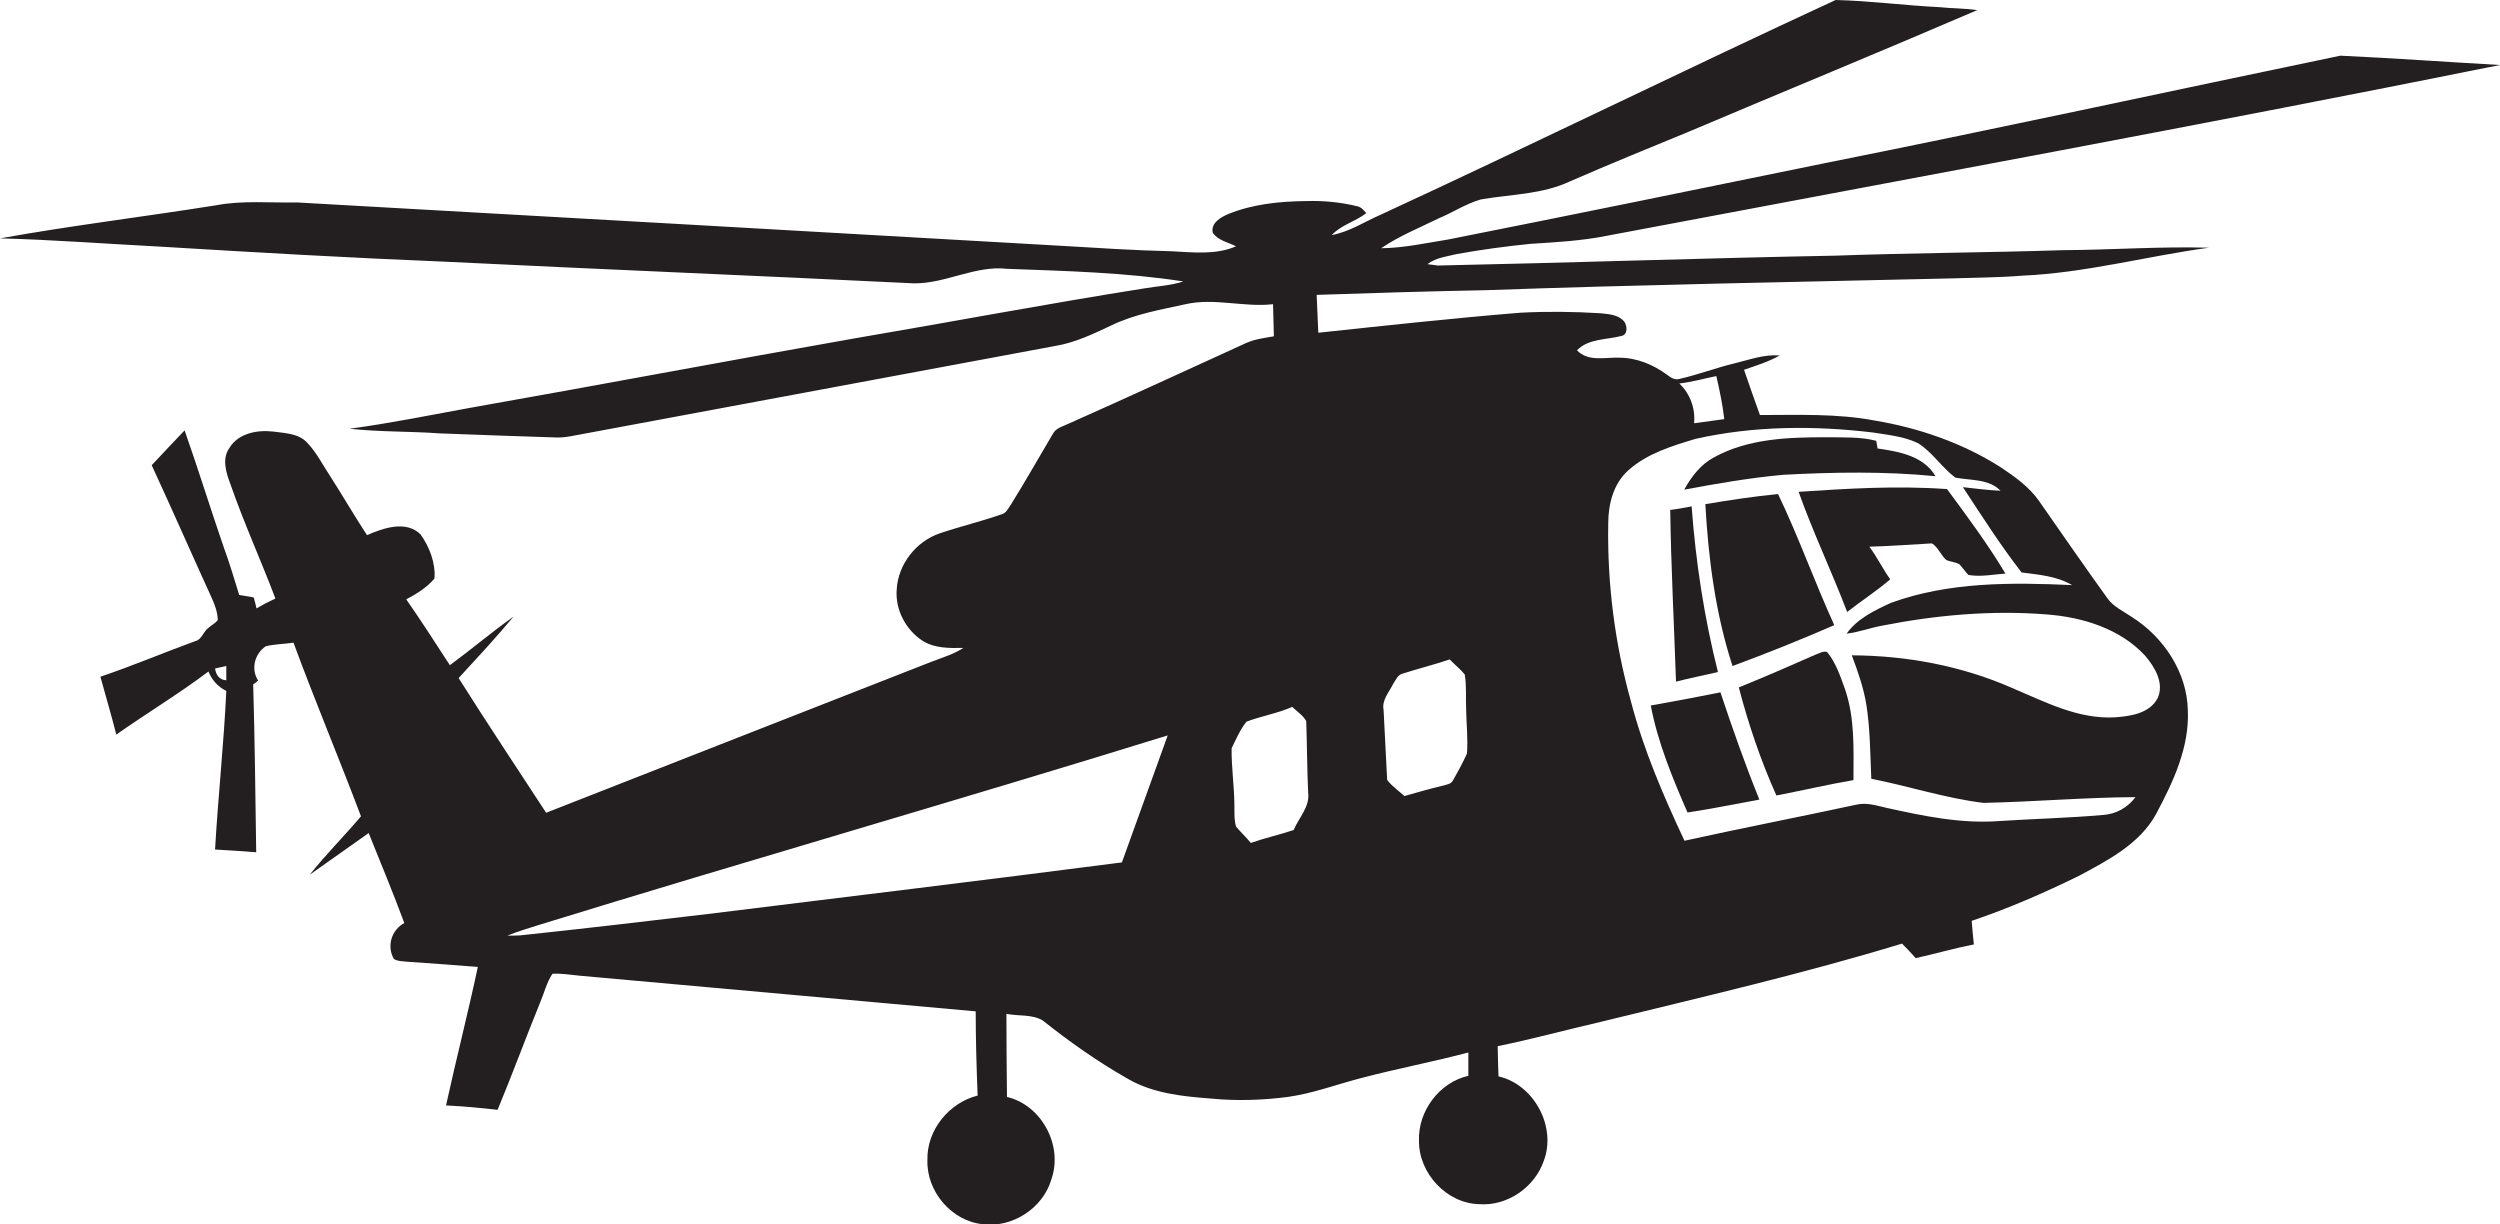 <?xml version="1.0" encoding="utf-8"?>
<!-- Generator: Adobe Illustrator 19.2.0, SVG Export Plug-In . SVG Version: 6.00 Build 0)  -->
<svg version="1.1" id="Layer_1" xmlns="http://www.w3.org/2000/svg" xmlns:xlink="http://www.w3.org/1999/xlink" x="0px" y="0px"
	 viewBox="0 0 911.4 446.4" enable-background="new 0 0 911.4 446.4" xml:space="preserve">
<g>
	<path fill="#231F20" d="M711.2,101.5c8.7-0.3,17.4-0.3,26-1c23-1,45.4-7.1,68.1-10.2c-17.7-0.5-35.4,0.8-53.1,0.9
		c-27.7,0.9-55.4,1-83,2c-48.3,0.9-96.7,2.6-145,3.6c-0.9-0.1-2.8-0.4-3.8-0.5c3.1-2.4,7.1-2.8,10.8-3.7c8.8-1.6,17.8-2.8,26.7-3.7
		c9.4-0.6,18.9-1.1,28.2-3c108.5-20.5,217-40.4,325.3-62.2c-19.4-1.1-38.8-2.5-58.2-3.4c-63,13.1-125.9,26.8-189,39.4
		C618.8,69,573.4,78.3,528,87.3c-8.1,1.3-16.2,3.1-24.5,3.2c6.6-4.5,14.1-7.5,21.2-11c5.1-2.1,9.8-5.3,15.2-6.8
		c10.9-1.9,22.4-1.8,32.5-6.6c14.2-6.2,28.5-12,42.8-17.9c35.2-14.9,70.5-29.4,105.6-44.5c-4.6-0.7-9.3-0.6-13.9-1.1
		C694.4,2,681.8,0.3,669.2,0c-55.4,25.6-110.3,52.6-165.7,78.2c-6,2.6-11.5,6.3-18,7.5c3.4-3.7,8.6-4.9,12.6-8
		c-0.9-1-1.8-2.2-3.3-2.5c-6.1-1.5-12.4-2.1-18.6-1.9c-9.7,0.1-19.6,1.1-28.6,4.8c-2.7,1.2-6.2,3.2-5.5,6.7c1.9,2.9,5.6,3.5,8.5,5
		c-7.4,3.2-15.6,2.2-23.4,1.8c-13.5-0.3-27-1.2-40.5-2C293.8,84.3,201,79,108.2,73.8c-9.7,0.2-19.6-0.8-29.2,1
		c-26.3,4.2-52.8,7.4-79,12.1c19.4,0.5,38.8,2,58.2,3c34.6,2.1,69.3,4.1,104,5.5c57,2.8,114,5.1,171,7.9c11.6,0.1,22.3-6.6,33.9-5.3
		c21.4,0.8,43,1.3,64.3,4.6c-4.5,1.5-9.3,1.7-14,2.5c-35.5,5.6-70.8,12.3-106.1,18.3c-46.6,8.2-93,17-139.5,25.2
		c-14.8,2.7-29.5,5.7-44.4,7.7c11,1.2,22.1,0.9,33.1,1.7c14.3,0.5,28.6,1.1,42.8,1.5c2,0,4-0.3,6-0.7c58.5-10.9,117-21.8,175.5-32.7
		c7.2-1.2,13.8-4.4,20.4-7.5c8.5-4.1,17.9-5.7,27-7.7c10.5-2.4,21.2,1.2,31.9,0c0.1,3.9,0.2,7.8,0.3,11.7c-3.4,0.6-6.8,1-10,2.4
		c-21.5,9.8-42.9,19.7-64.5,29.3c-2.2,1.1-4.9,1.6-6.1,3.9c-5.1,8.6-10,17.3-15.3,25.8c-0.9,1.3-1.7,3.1-3.4,3.5
		c-7.4,2.6-15,4.4-22.4,6.9c-8.7,2.9-15.3,11.3-15.8,20.5c-0.6,7.4,3.4,14.9,9.6,18.8c4.4,2.7,9.7,2.6,14.7,2.5
		c-3.5,2.3-7.6,3.5-11.5,5c-46.9,18.4-93.8,36.7-140.6,55.1c-10.7-16.4-21.5-32.6-31.9-49.1c6.8-7.4,13.6-14.7,20-22.4
		c-7.9,5.6-15.3,11.9-23.2,17.7c-5.2-8-10.4-16.1-15.9-24c3.8-2,7.5-4.3,10.3-7.6c0.4-5.7-1.8-11.5-5.1-16.1
		c-5.3-5.2-13.6-2.3-19.5,0.3c-4.6-7-8.8-14.3-13.3-21.3c-2.8-4.2-5.1-8.9-8.6-12.5c-3.2-3.4-8.3-3.4-12.6-4
		c-5.7-0.6-12.4,0.7-15.6,5.9c-2.9,4-1.3,9.1,0.3,13.3c4.9,14.1,11.1,27.7,16.4,41.7c-2.4,1.1-4.7,2.3-6.9,3.6c-0.3-1.3-0.6-2.7-1-4
		c-1.8-0.3-3.5-0.6-5.3-0.9c-1.8-5.8-3.5-11.6-5.6-17.3c-4.9-14.2-9.3-28.5-14.3-42.7c-4,4.2-8,8.4-12,12.7
		c7.4,16,14.5,32.2,21.8,48.2c1.2,2.6,2.2,5.3,2.3,8.2c-0.8,1.2-2.2,1.8-3.3,2.8c-2,1.3-2.4,4.4-5.1,5c-11.5,4.2-22.8,9-34.4,12.9
		c1.9,7,4,14,5.8,21.1c11.1-7.8,22.7-14.8,33.6-23c1.2,3.1,3.5,5.6,6.5,7.1c-0.9,19.3-3,38.5-4.1,57.8c5,0.3,10,0.6,15,1
		c-0.3-20.4-0.5-40.8-1.1-61.2c0.5-0.3,1.4-1,1.8-1.4c-2.7-4.1-1.3-9.8,2.8-12.5c3.3-0.8,6.7-0.8,10.1-1.3
		c7.8,21.2,16.6,42.1,24.6,63.3c-6.1,7.2-12.8,13.9-18.7,21.3c7.2-5.1,14.3-10.1,21.5-15.2c4.4,10.9,8.9,21.8,13,32.8
		c-4.7,2.5-6.5,8.5-3.8,13.1c1.4,0.9,3.1,0.8,4.7,1c8.6,0.6,17.3,1.2,25.9,1.9c-3.6,16.9-7.9,33.6-11.6,50.5
		c6.3,0.3,12.6,0.9,18.8,1.6c5.4-13,10.2-26.1,15.5-39.1c1.5-3.5,2.4-7.4,4.5-10.5c3.3-0.2,6.6,0.4,9.9,0.7
		c48.1,4.3,96.3,8.7,144.4,13c0,10.2,0.3,20.4,0.7,30.7c-10.4,2.6-18.6,12.6-18.3,23.5c-0.4,11.4,8.8,22.3,20.2,23.4
		c10.8,1.4,22-5.9,25-16.4c4.3-12.2-3.5-27-16.2-30c-0.1-10.1-0.2-20.2-0.2-30.3c4.4,0.9,9.3,0.1,13.2,2.4c9.8,7.8,20,15,30.9,21.2
		c9.2,5.4,20,6.5,30.5,7.3c9.3,0.9,18.8,0.6,28-0.6c9.2-1.3,17.9-4.6,26.8-6.9c12.9-3.4,26.1-5.9,39-9.3c0,2.8,0,5.7,0,8.5
		c-10.6,2.4-18.4,12.9-18,23.7c-0.1,11.8,10.1,22.9,22.1,23.1c10.2,0.7,20.1-6.2,23.4-15.8c4.7-12.4-3.5-27.8-16.5-30.8
		c-0.2-3.7-0.2-7.3-0.3-11c12.7-2.6,25.1-6,37.7-8.9c36.7-9,73.6-17.5,109.7-28.5c1.7,1.7,3.4,3.5,5,5.3c7.1-1.6,14.1-3.6,21.2-5
		c-0.3-2.9-0.6-5.7-0.8-8.6c13.4-4.5,26.4-10.2,39.1-16.4c10.6-5.7,22.3-11.7,28.2-22.7c6.2-11.6,12.1-24.2,11.5-37.7
		c-0.3-13.8-8.8-26.6-20.3-33.9c-3.2-2.2-6.9-3.8-9.1-7c-8.4-11.7-16.6-23.5-24.8-35.3c-3.7-5.3-9.1-9.1-14.4-12.6
		c-13.8-8.7-29.5-14.1-45.6-16.8c-13.8-2.6-27.8-2-41.8-2c-2-5.5-3.9-11-5.8-16.5c4.4-1.5,8.9-2.9,13-5.2
		c-5.7-0.5-11.2,1.6-16.6,2.9c-6.7,1.6-13.1,4.1-19.8,5.6c-1.7,0.6-3.3-0.4-4.7-1.5c-5-3.7-11.1-6.2-17.4-6.2
		c-5.2-0.2-11.3,1.6-15.4-2.7c4.2-4.3,10.7-3.8,16.1-5.2c2.5-0.4,2.3-3.7,1.1-5.3c-2.1-2.5-5.7-2.7-8.7-3
		c-9.7-0.6-19.4-0.7-29.1-0.2c-24.6,2-49.2,4.7-73.7,7.3c-0.2-4.6-0.4-9.2-0.6-13.8c20.5-0.7,40.9-1.3,61.4-1.7
		C597.8,103.8,654.5,102.8,711.2,101.5z M82.5,248c-2.5-0.1-3.8-2-4.1-4.3c1.4-0.3,2.7-0.6,4.1-0.9C82.5,244.6,82.5,246.3,82.5,248z
		 M409,314.4c-50.3,6.5-100.6,12.6-150.9,18.8c-22.8,2.7-45.7,5.4-68.5,7.8c-1.5,0.1-3,0.1-4.6,0.1c3.5-1.5,7.2-2.5,10.8-3.7
		c76.5-23.6,153.4-45.6,229.9-69.3C420.1,283.5,414.6,299,409,314.4z M471.6,302.6c-5.1,1.7-10.5,2.9-15.6,4.7
		c-1.7-2.1-3.7-3.9-5.4-6c-0.8-2.8-0.5-5.7-0.6-8.5c-0.1-6.7-1.1-13.3-1-20c1.6-3.3,3.1-6.8,5.4-9.7c5.5-2.1,11.3-3,16.7-5.4
		c1.7,1.7,3.9,3,5.1,5.2c0.3,8.7,0.3,17.3,0.7,26C477.6,294.1,473.5,298.1,471.6,302.6z M625.7,137.1c1.2,5.2,2.3,10.4,2.9,15.7
		c-3.7,0.5-7.4,1-11,1.5c0.5-5.4-1.4-10.7-5.4-14.5C616.8,139.3,621.2,138,625.7,137.1z M586.3,190.8c0-7,1.9-14.6,7.4-19.4
		c6.8-6.1,15.8-8.8,24.4-11.4c21.3-4.8,43.4-4.9,64.9-2.3c5.5,0.9,11.2,1.4,16.3,3.9c5.2,3.3,8.6,8.8,13.5,12.5
		c5.5,1.1,12.3,0.4,16.5,4.8c-4.6-0.2-9.2-0.8-13.7-1.3c6.9,10.5,13.7,21.2,21.4,31.1c6.2,0.8,12.8,1.3,18.4,4.6
		c-22.1-1-45-1.2-66.1,6.5c-5.9,2.7-12.3,5.8-16.1,11.2c4.4-0.5,8.5-2.1,12.9-2.9c19.8-3.9,40-5.7,60.1-4.1c13.1,1,26.7,5.2,35.8,15
		c3.5,4.1,7.1,10,4.6,15.5c-2.9,5.6-9.9,6.6-15.5,7c-13.5,0.8-25.7-5.7-37.8-10.8c-18.3-8-38.3-11.7-58.2-11.8
		c2.2,5.9,4.3,11.8,5.3,18c1.4,8.9,1.4,18,1.8,27c13.7,2.7,27,7.1,40.9,8.8c18.5-0.4,36.9-2,55.4-2.1c-2.8,3.8-7.1,6.2-11.8,6.5
		c-12.5,1.1-25.1,1.4-37.6,2.2c-14,1.1-27.8-1.8-41.4-4.8c-3.5-0.8-7.1-2-10.7-1.2c-20.9,4.5-42,8.6-62.9,13.2
		c-7.7-16.4-14.9-33.1-19.5-50.7C588.7,234.7,585.9,212.7,586.3,190.8z M507.8,249.5c1-1.5,1.7-3.6,3.8-4c5.6-1.8,11.3-3.2,16.9-5.1
		c1.8,1.9,3.9,3.5,5.5,5.5c0.7,4.3,0.3,8.6,0.5,12.9c0.1,5.3,0.7,10.6,0.3,15.9c-1.5,3.4-3.3,6.6-5.1,9.8c-0.7,1.4-2.4,1.5-3.6,1.9
		c-4.8,1.1-9.4,2.5-14.1,3.8c-2.1-1.9-4.6-3.6-6.3-5.9c-0.4-8.5-0.9-17-1.3-25.5C503.7,255.3,506.3,252.5,507.8,249.5z"/>
	<path fill="#231F20" d="M705.6,173.6c-4.3-7.4-13.4-9-21.1-10.1c-0.1-0.7-0.4-2.1-0.5-2.8c-5.8-1.5-11.9-1.2-17.9-1.3
		c-13.9,0-28.6,0.4-41.2,7.3c-4.9,2.6-8.3,7.1-10.9,11.8c11.9-2.2,23.9-4.3,36-5.4C668.6,172.1,687.2,171.8,705.6,173.6z"/>
	<path fill="#231F20" d="M655.7,179.3c5.3,14.9,12.1,29.1,17.7,43.8c5.2-4.1,10.7-7.6,15.7-11.9c-2.7-3.8-4.8-8.1-7.6-11.9
		c7.6-0.2,15.2-0.8,22.8-1.2c2.3,1.4,3.2,4.3,5.3,6.1c1.5,0.6,3.3,0.7,4.7,1.5c1.2,1.2,2.1,2.7,3.3,3.9c4.5,0.8,9-0.2,13.5-0.5
		c-6.4-10.7-13.9-20.8-21.3-30.8C691.7,177,673.6,178.1,655.7,179.3z"/>
	<path fill="#231F20" d="M648.2,180.1c-8.9,0.9-17.7,2.2-26.5,3.7c1.1,19.9,3.7,39.9,9.9,59c12.5-4.6,24.9-9.6,37.1-14.9
		C661.5,212.1,655.7,195.7,648.2,180.1z"/>
	<path fill="#231F20" d="M626.3,245c-5-19.8-8.1-40.1-9.6-60.4c-2.6,0.5-5.2,1-7.8,1.3c0.3,20.9,1.4,41.8,2.1,62.6
		C616,247.2,621.2,246.2,626.3,245z"/>
	<path fill="#231F20" d="M666.1,237.7c-1.4-0.5-2.8,0.5-4.1,0.9c-9.3,4.1-18.7,8.2-28.1,12c3.5,13.4,8,26.7,13.7,39.4
		c9.4-1.8,18.7-4,28.1-5.6c0-11.1,0.6-22.5-3.1-33.2C670.9,246.5,669.3,241.6,666.1,237.7z"/>
	<path fill="#231F20" d="M641.4,291.5c-5.2-12.8-9.8-25.9-14.2-39.1c-8.5,1.7-16.9,3.3-25.4,4.8c2.6,13.6,7.9,26.4,13.4,39
		C623.9,294.9,632.6,293.1,641.4,291.5z"/>
</g>
</svg>
